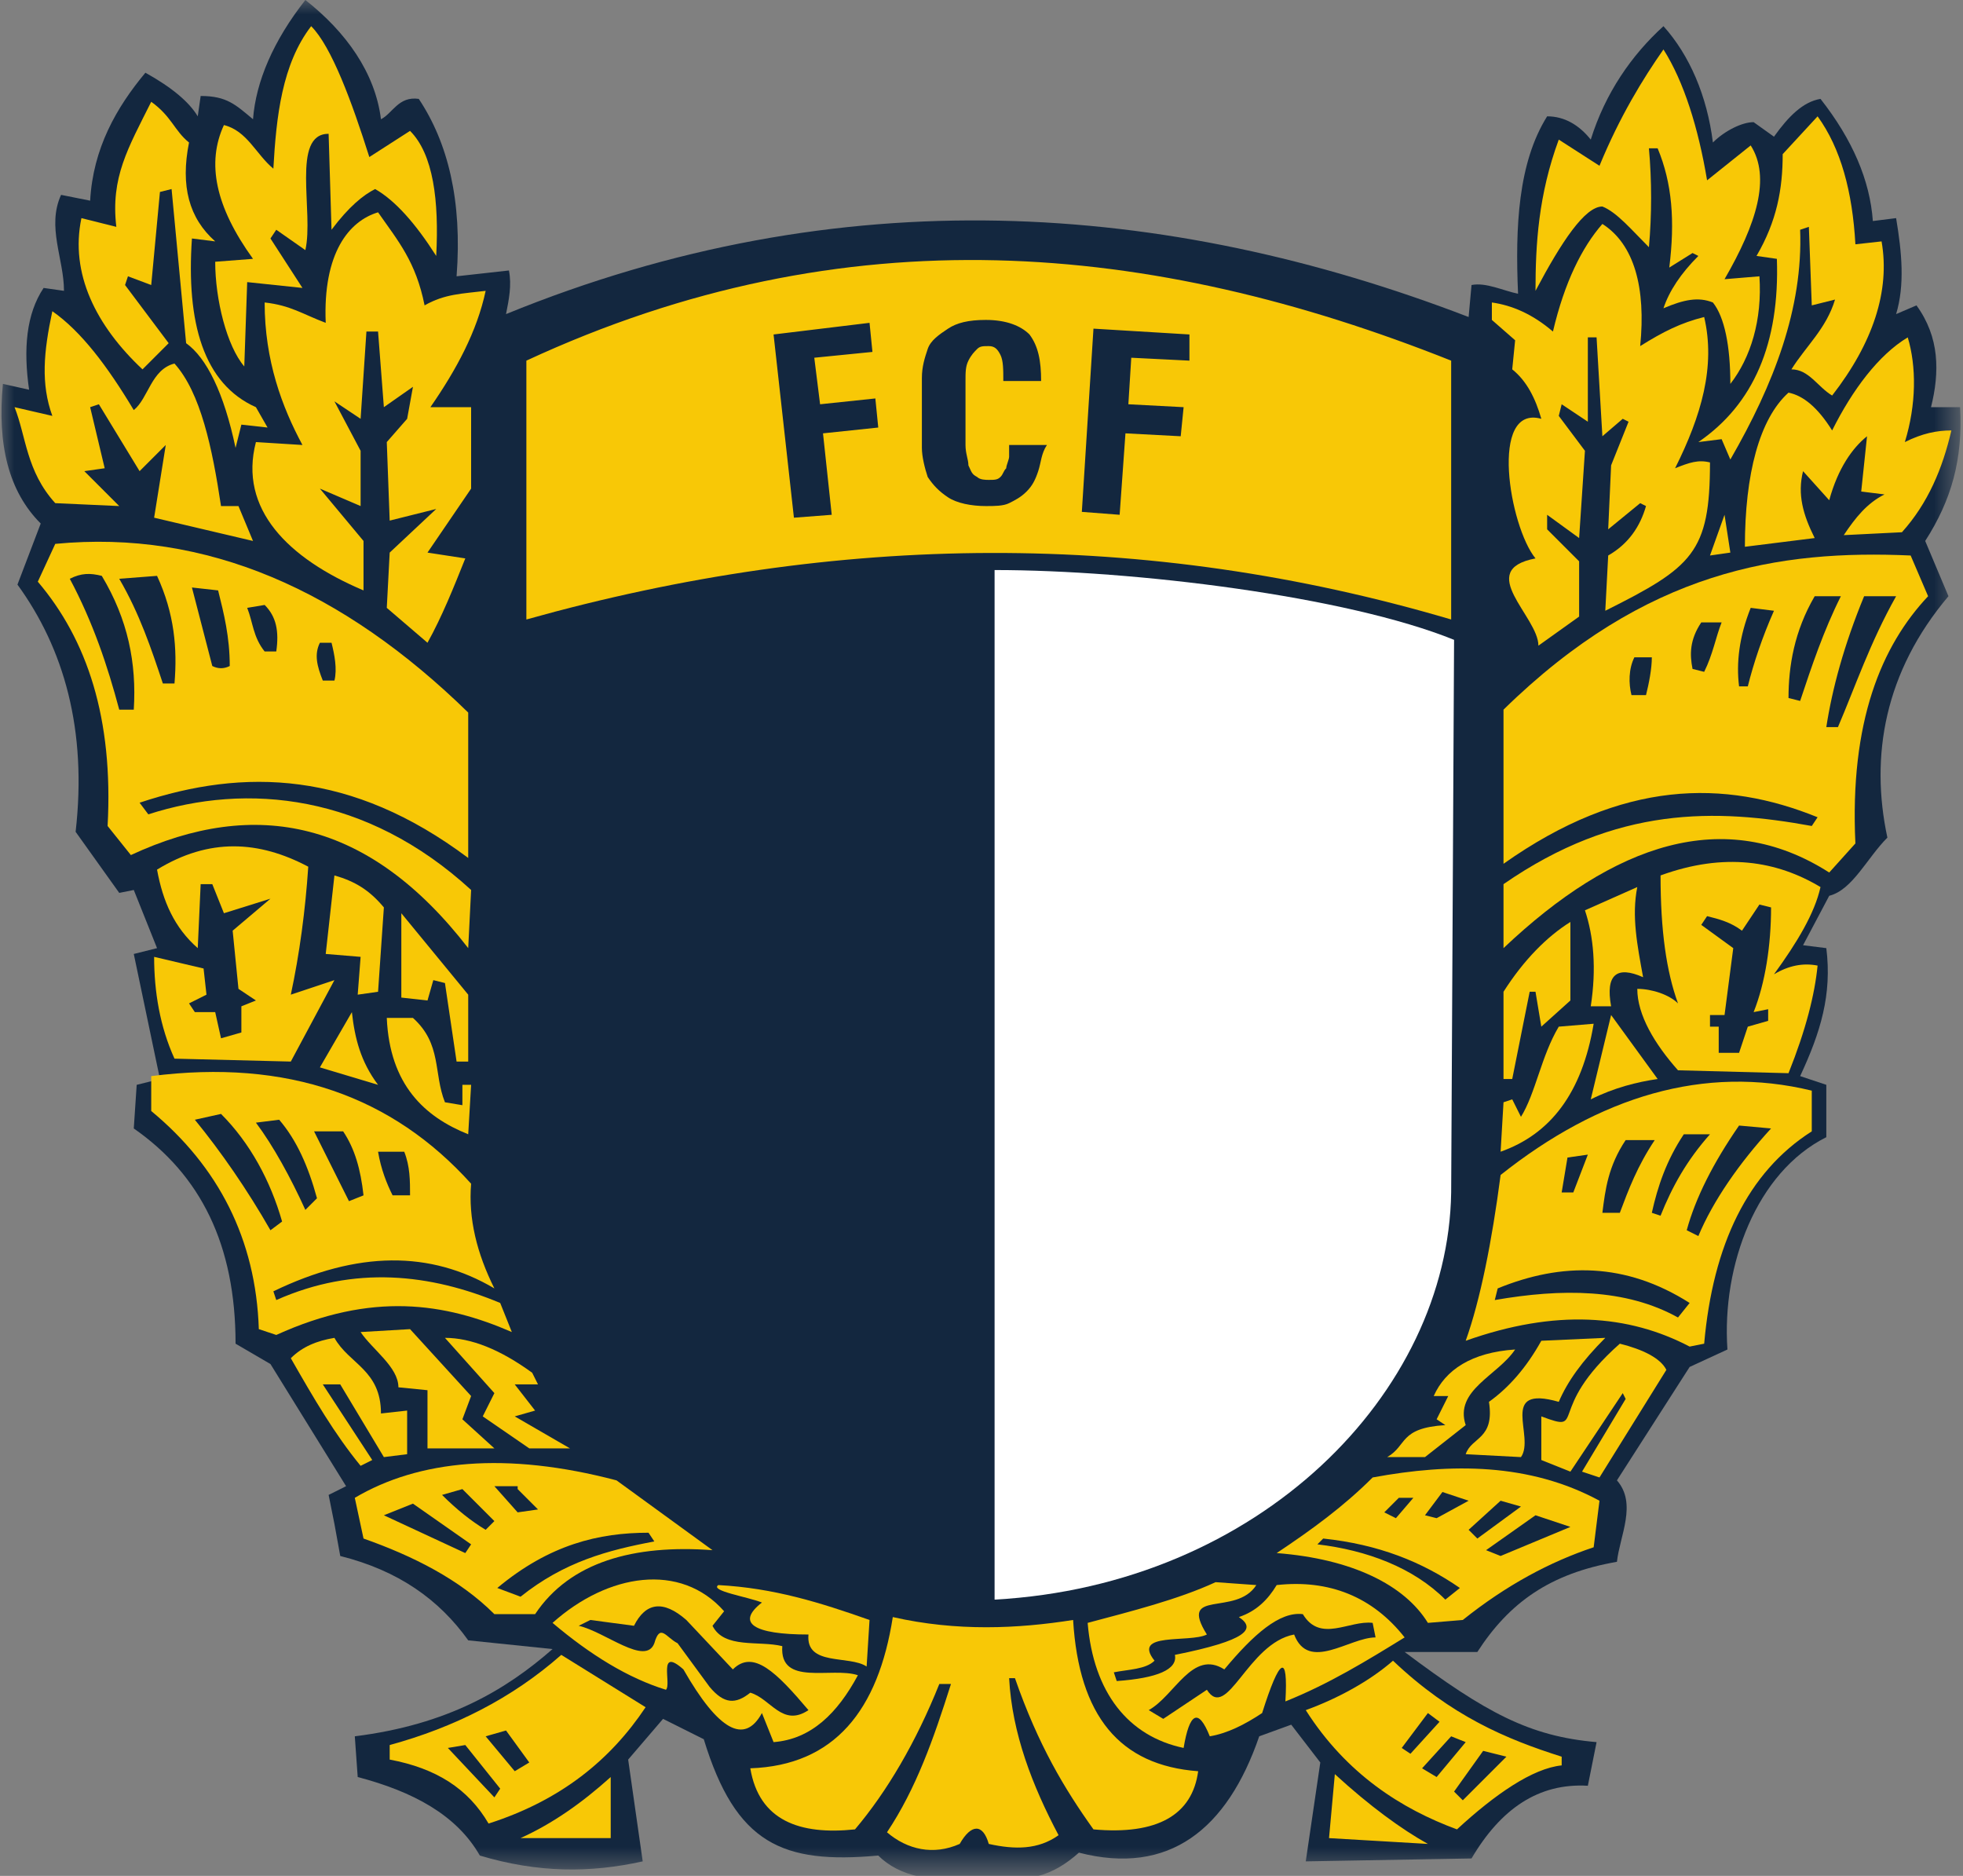 <svg version="1.1" id="Layer_1" xmlns="http://www.w3.org/2000/svg" xmlns:xlink="http://www.w3.org/1999/xlink" x="0" y="0" viewBox="0 0 67.5 64.5" xml:space="preserve" enable-background="new 0 0 67.5 64.5"><rect x="0" y="0" width="67.5" height="64.5" fill="#808080" stroke="none"/><style>.st10{clip-path:url(#SVGID_4_);fill:#f8c806}</style><defs><path id="SVGID_1_" d="M0 0h67.5v64.5H0z"/></defs><clipPath id="SVGID_2_"><use xlink:href="#SVGID_1_" overflow="visible"/></clipPath><g clip-path="url(#SVGID_2_)"><defs><path id="SVGID_3_" d="M0 0h67.5v64.5H0z"/></defs><clipPath id="SVGID_4_"><use xlink:href="#SVGID_3_" overflow="visible"/></clipPath><defs><filter id="Adobe_OpacityMaskFilter" filterUnits="userSpaceOnUse" x="0" y="0" width="67.5" height="64.5"><feColorMatrix values="1 0 0 0 0 0 1 0 0 0 0 0 1 0 0 0 0 0 1 0"/></filter></defs><mask maskUnits="userSpaceOnUse" x="0" y="0" width="67.5" height="64.5" id="SVGID_5_"><g filter="url(#Adobe_OpacityMaskFilter)"><defs><path id="SVGID_6_" d="M0 0h67.5v64.5H0z"/></defs><clipPath id="SVGID_7_" clip-path="url(#SVGID_4_)"><use xlink:href="#SVGID_6_" overflow="visible"/></clipPath><path clip-path="url(#SVGID_7_)" d="M-.1 0h67.7v64.7H-.1z"/><path clip-path="url(#SVGID_7_)" fill="#fff" d="M0 0h67.5v64.5H0z"/></g></mask><g clip-path="url(#SVGID_4_)" mask="url(#SVGID_5_)"><defs><path id="SVGID_8_" d="M0 0h67.5v64.5H0z"/></defs><clipPath id="SVGID_9_"><use xlink:href="#SVGID_8_" overflow="visible"/></clipPath><path d="M10.5 0c1.4 1.1 2.4 2.5 2.6 4.1.4-.2.6-.8 1.3-.7 1 1.5 1.5 3.5 1.3 6.1l1.8-.2c.1.5 0 1-.1 1.5 11.5-4.7 22.7-3.9 33.1.1l.1-1.1c.5-.1 1.1.2 1.6.3-.1-2.3 0-4.5 1-6.1.6 0 1.1.3 1.5.8.5-1.6 1.4-2.9 2.5-3.9.9 1 1.5 2.4 1.7 4 .4-.4 1-.7 1.4-.7l.7.5c.5-.7 1-1.2 1.6-1.3 1.1 1.4 1.7 2.8 1.8 4.2l.8-.1c.2 1.2.3 2.3 0 3.3l.7-.3c.8 1.1.8 2.3.5 3.5h1c.1 1.8-.3 3.2-1.2 4.6l.8 1.9c-2.2 2.6-2.7 5.5-2.1 8.3-.7.7-1.2 1.8-2 2l-.9 1.7.8.1c.2 1.6-.2 2.9-.9 4.4l.9.3v1.8c-2.4 1.2-3.6 4.4-3.4 7.3l-1.3.6-2.5 3.9c.7.8.1 1.9 0 2.8-2.3.4-3.7 1.4-4.8 3.1h-2.5c2.8 2.1 4.3 2.9 6.6 3.1l-.3 1.5c-1.7-.1-3 .8-4 2.5l-5.7.1.5-3.4-1-1.3-1.1.4c-1.1 3.2-3.1 4.8-6.2 4-.9.8-1.8 1.1-3.4.8-1.6.3-2.8 0-3.5-.7-3.3.3-4.9-.4-6-4l-1.4-.7-1.2 1.4.5 3.5c-1.8.4-3.6.4-5.6-.2-.8-1.4-2.3-2.2-4.2-2.7l-.1-1.4c3.2-.4 5.2-1.6 6.8-3l-2.9-.3c-1-1.4-2.4-2.4-4.4-2.9l-.2-1.1-.2-1 .6-.3-2.6-4.2-1.2-.7c0-3.4-1.2-5.8-3.5-7.4l.1-1.5.8-.2-.9-4.3.8-.2-.8-2-.5.1-1.5-2.1c.4-3.5-.4-6.3-2-8.5l.8-2.1C.3 16.9-.1 15.3.1 13.2l.9.2c-.2-1.4-.1-2.6.5-3.5l.7.1c0-1.1-.6-2.2-.1-3.3l1 .2C3.2 5.1 4 3.7 5 2.5c.9.5 1.5 1 1.8 1.5l.1-.7c.9 0 1.2.3 1.8.8.1-1.3.7-2.7 1.8-4.1" clip-path="url(#SVGID_9_)" fill="#13273f"/></g><path d="M34.2 55c9.1-.5 15.6-7.1 15.7-14l.1-19c-3.7-1.5-11-2.4-15.8-2.4V55z" clip-path="url(#SVGID_4_)" fill="#fff"/><path d="M18.9 51.3l.4.6.5-.2-.3-.5zm-1 7.8l.7.9.4-.3-.7-1z" clip-path="url(#SVGID_4_)" fill="#004997"/><path class="st10" d="M11 36.7l2 .6c-.6-.8-.8-1.6-.9-2.5L11 36.7zm5.1-4.1l.1-2c-3.6-3.3-7.7-3.7-11.1-2.6l-.3-.4c3.6-1.2 7.3-1.1 11.3 1.9v-5c-4.3-4.2-9-6.3-14.2-5.8L1.3 20c1.7 2 2.6 4.7 2.4 8.4l.8 1c4.3-2 8.2-1.2 11.6 3.2M11 22.1h.4c.1.4.2.9.1 1.3h-.4c-.2-.5-.3-.9-.1-1.3m-1.9-1.3c.4.4.5.9.4 1.6h-.4c-.4-.5-.4-1-.6-1.5l.6-.1zm-1.6-.5c.2.8.4 1.6.4 2.6-.2.1-.4.1-.6 0l-.7-2.7.9.1zm-2.1-.5c.6 1.3.7 2.5.6 3.7h-.4c-.4-1.2-.8-2.4-1.5-3.6l1.3-.1zm-.8 4.6h-.5c-.4-1.5-.9-3-1.7-4.5.4-.2.7-.2 1.1-.1.9 1.5 1.2 3 1.1 4.6M16.1 39l.1-1.7h-.3v.7l-.6-.1c-.4-1-.1-2-1.1-2.9h-.9c.1 2.3 1.3 3.4 2.8 4"/><path class="st10" d="M14.9 33.7l.4.1.4 2.7h.4v-2.3l-2.3-2.8v2.9l.9.1zm-3.4-3.6l-.3 2.7 1.2.1-.1 1.3.7-.1.2-2.9c-.5-.6-1-.9-1.7-1.1m6.1 15.7l-.4-1c-2.4-1-5-1.3-7.7-.1l-.1-.3c2.9-1.4 5.4-1.4 7.6-.1-.6-1.2-.9-2.4-.8-3.6-2.7-3-6.3-4.3-11-3.7v1.2c2.3 1.9 3.6 4.4 3.7 7.5l.6.2c3.3-1.5 5.8-1.1 8.1-.1m-3.7-6.2c.2.5.2 1 .2 1.5h-.6c-.2-.4-.4-.9-.5-1.5h.9zm-2.1-.7c.4.6.6 1.3.7 2.2l-.5.2-1.2-2.4h1zm-2.2-.4c.6.7 1 1.6 1.3 2.7l-.4.4c-.5-1.1-1.1-2.2-1.7-3l.8-.1zm-2.9 0l.9-.2c1 1 1.7 2.3 2.1 3.7l-.4.3c-.8-1.4-1.7-2.7-2.6-3.8"/><path class="st10" d="M7 33.3l-1.7-.4c0 1.2.2 2.4.7 3.5l4 .1 1.5-2.8-1.5.5c.3-1.4.5-2.9.6-4.4-1.7-.9-3.4-1-5.2.1.2 1.1.6 2 1.4 2.7l.1-2.2h.4l.4 1 1.6-.5L8 32l.2 2 .6.4-.5.2v.9l-.7.2-.2-.9h-.7l-.2-.3.6-.3-.1-.9zm5.8 16.9l-1.7-2.6h.6l1.5 2.5.8-.1v-1.5l-.9.1c0-1.5-1.1-1.7-1.6-2.6-.6.1-1.1.3-1.5.7.8 1.4 1.5 2.6 2.4 3.7l.4-.2zm4.2-2.3l-.4.8 1.6 1.1h1.4l-1.9-1.1.7-.2-.7-.9h.8l-.2-.4c-1.1-.8-2.1-1.2-3-1.2l1.7 1.9z"/><path class="st10" d="M17 49.8l-1.1-1 .3-.8-2.1-2.3-1.7.1c.4.6 1.3 1.2 1.3 1.9l1 .1v2H17zm0 5.7h1.4c1.2-1.8 3.4-2.4 6.1-2.2l-3.3-2.4c-3.8-1-6.8-.7-9 .6l.3 1.4c1.7.6 3.3 1.4 4.5 2.6m5.3-2.8l.2.3c-1.6.3-3.1.7-4.6 1.9l-.8-.3c1.8-1.5 3.5-1.9 5.2-1.9m-4.5-1.5l.7.7-.7.1-.8-.9h.8zm-1.9 0l1.1 1.1-.3.3c-.5-.3-1-.7-1.5-1.2l.7-.2zm.1 2.2l-2.8-1.3 1-.4 2 1.4-.2.3zM13.4 60v.5c1.6.3 2.7 1 3.4 2.2 2.5-.8 4.2-2.2 5.4-4l-2.9-1.8c-1.7 1.5-3.7 2.5-5.9 3.1m3.6 1.8l-1.6-1.7.6-.1 1.2 1.5-.2.3zm.7-.9l-1-1.2.7-.2.8 1.1-.5.3zm.2 2.3H21v-2.1c-1 .9-2 1.6-3.1 2.1"/><path class="st10" d="M26.2 58.9l.4 1c1.3-.1 2.2-1 2.9-2.3-.9-.3-2.7.4-2.6-1-.8-.2-2 .1-2.4-.7l.4-.5c-1.5-1.7-4-1.3-5.9.4 1.3 1.1 2.6 1.9 3.9 2.3.2-.2-.3-1.5.6-.7 1.2 2.1 2.1 2.6 2.7 1.5m-1.8-.9l-1.1-1.5c-.4-.2-.6-.7-.8 0-.3.8-1.7-.4-2.6-.6l.4-.2 1.5.2c.4-.8 1-.9 1.8-.2l1.6 1.7c.7-.7 1.5.1 2.6 1.4-.9.6-1.3-.4-2-.6-.5.4-.9.4-1.4-.2"/><path class="st10" d="M26.2 55.1c-.9.7-.3 1.1 1.6 1.1-.1 1.1 1.4.7 2 1.1l.1-1.6c-1.7-.6-3.3-1.1-5.2-1.2-.3.2 1 .4 1.5.6"/><path class="st10" d="M36.9 55.7c-1.9.3-4 .4-6.2-.1-.5 3.2-2 5.1-4.9 5.2.3 1.8 1.7 2.3 3.6 2.1 1.1-1.3 2.1-3 2.9-5h.4c-.6 1.9-1.2 3.6-2.2 5.1.7.6 1.6.8 2.5.4.4-.7.8-.7 1 0 .9.2 1.7.2 2.4-.3-.9-1.7-1.6-3.5-1.7-5.4h.2c.8 2.3 1.7 3.8 2.7 5.2 2.2.2 3.4-.5 3.6-2-2.7-.2-4.1-1.9-4.3-5.2m8.8 7.5l3.4.2c-.9-.5-2-1.3-3.2-2.4l-.2 2.2zm-.8-4.4c1.4 2.2 3.3 3.4 5.2 4.1 1.3-1.2 2.6-2.1 3.6-2.2v-.3c-1.9-.6-3.8-1.4-5.8-3.3-.8.7-1.9 1.3-3 1.7m6.9 1.6l-1.5 1.5-.3-.3 1-1.4.8.2zm-1.4-.5l-1 1.2-.5-.3 1-1.1.5.2zm-1.3-1l.4.3-1 1.1-.3-.2.9-1.2z"/><path class="st10" d="M48.3 56.3c-1.1-1.4-2.6-2-4.4-1.8-.3.5-.7.9-1.3 1.1.6.4.3.8-2.2 1.3.1.5-.6.8-2 .9l-.1-.3c.5-.1 1.1-.1 1.4-.4-.8-1 1.2-.6 1.8-.9-1-1.6 1-.6 1.7-1.7l-1.4-.1c-1.3.6-2.9 1-4.4 1.4.2 2.4 1.4 3.9 3.3 4.3.2-1.2.5-1.4.9-.4.6-.1 1.2-.4 1.8-.8.6-1.9.9-2.1.8-.4 1.5-.6 2.8-1.4 4.1-2.2m-6.8 1.8l-1.5 1-.5-.3c.9-.5 1.5-2.1 2.6-1.4 1-1.2 1.9-2 2.7-1.9.6 1 1.6.2 2.4.3l.1.5c-.9 0-2.3 1.2-2.8-.1-1.6.3-2.3 3-3 1.9m5.7-7.3c-1 1-2.1 1.8-3.3 2.6 2.6.2 4.4 1.1 5.2 2.4l1.2-.1c1.5-1.2 3-2 4.5-2.5l.2-1.6c-2.4-1.3-5.1-1.3-7.8-.8m.9.7h.5l-.6.7-.4-.2.5-.5zm1.6 3.5c-1.1-1.1-2.7-1.7-4.4-1.9l.2-.2c1.9.2 3.4.8 4.7 1.7l-.5.4zm4.3-2.5l-2.4 1-.5-.2 1.7-1.2 1.2.4zm-1.7-.7l-1.5 1.1-.3-.3 1.1-1 .7.2zm-2.9.4l-.4-.1.6-.8.9.3-1.1.6zm1-3.2c-.4-1.2 1.1-1.7 1.7-2.6-1.5.1-2.4.7-2.8 1.6h.5l-.4.8.3.2c-1.6.1-1.3.7-2 1.1H49l1.4-1.1zm3.2-.8c.3-.7.8-1.4 1.6-2.2l-2.2.1c-.5.9-1.1 1.6-1.8 2.1.2 1.3-.6 1.2-.8 1.8l1.9.1c.5-.7-.8-2.5 1.3-1.9"/><path class="st10" d="M55.7 46.2c-2.6 2.3-1.1 3.1-2.7 2.5v1.5l1 .4 1.8-2.7.1.2-1.5 2.5.6.2 2.3-3.7c-.2-.4-.8-.7-1.6-.9"/><path class="st10" d="M51.6 40.4c-.3 2.3-.7 4.3-1.2 5.7 3.1-1.1 5.6-.9 7.7.2l.5-.1c.3-3.4 1.5-5.9 3.7-7.3v-1.4c-3.7-.9-7.3.2-10.7 2.9m7.2-1.4c-.8.9-1.3 1.8-1.7 2.8l-.3-.1c.2-.9.5-1.8 1.1-2.7h.9zm-2.9.2h1c-.6.9-.9 1.7-1.2 2.5h-.6c.1-.8.2-1.6.8-2.5m-2 .6l.7-.1-.5 1.3h-.4l.2-1.2zm3.8 5.5c-1.8-1-4-1-6.3-.6l.1-.4c2.2-.9 4.4-.9 6.6.5l-.4.5zm3.2-6.5c-1.1 1.2-2 2.5-2.5 3.7l-.4-.2c.3-1.1.9-2.3 1.8-3.6l1.1.1zm-8.3-4.7h.2l.2 1.2 1-.9v-2.7c-.8.5-1.6 1.3-2.3 2.4v3h.3l.6-3zm-1 5.5c1.7-.6 2.8-2 3.2-4.4l-1.2.1c-.6 1-.8 2.3-1.3 3.1l-.3-.6-.3.1-.1 1.7zm2.9-8.3c.3.9.4 2 .2 3.3h.7c-.2-1.1.2-1.4 1.1-1-.2-1.1-.4-2.1-.2-3.1l-1.8.8z"/><path class="st10" d="M54.7 37.8c.8-.4 1.6-.6 2.3-.7l-1.6-2.2-.7 2.9zm2.4-7.7c0 1.9.2 3.3.6 4.4-.3-.3-.9-.5-1.4-.5 0 .9.6 1.9 1.4 2.8l3.8.1c.6-1.5.9-2.7 1-3.7-.5-.1-1 0-1.5.3.8-1.1 1.4-2.1 1.6-3-1.5-.9-3.3-1.2-5.5-.4m3.7 4.6v.4l-.7.2-.3.9h-.7v-.9h-.3v-.4h.5l.3-2.3-1.1-.8.2-.3c.4.1.8.2 1.2.5l.6-.9.4.1c0 1.3-.2 2.6-.6 3.6l.5-.1zM7.4 9c0 1.3.4 2.9 1 3.6l.1-2.9 1.9.2-1.1-1.7.2-.3 1 .7c.3-1.3-.5-4 .8-4l.1 3.3c.6-.8 1.1-1.2 1.5-1.4.7.4 1.4 1.2 2.1 2.3.1-1.9-.1-3.5-.9-4.3l-1.4.9c-.6-1.9-1.3-3.8-2-4.5-1 1.3-1.2 3.1-1.3 4.9-.6-.5-.9-1.3-1.7-1.5-.6 1.3-.3 2.8 1 4.6L7.4 9z"/><path class="st10" d="M65.7 19.1c-4.5-.2-9.1.5-14 5.3v5.3c4.1-2.9 7.6-2.9 10.8-1.6l-.2.3c-3.3-.6-6.7-.7-10.6 2v2.2c3.8-3.6 7.6-4.9 11.2-2.6l.9-1c-.2-4.2.9-6.8 2.5-8.5l-.6-1.4zm-9.1 4.8h-.5c-.1-.4-.1-.9.1-1.3h.6c0 .4-.1.9-.2 1.3m2-.8l-.4-.1c-.1-.5-.1-1 .3-1.6h.7c-.2.5-.3 1.1-.6 1.7m1.5.5h-.3c-.1-.8 0-1.7.4-2.7l.8.1c-.4.9-.7 1.8-.9 2.6m1.8.5l-.4-.1c0-1.1.2-2.3.9-3.5h.9c-.6 1.2-1 2.4-1.4 3.6m1.3.9h-.4c.2-1.3.6-2.8 1.3-4.5h1.1c-.9 1.6-1.4 3.1-2 4.5M4.9 12.7l.9-.9-1.5-2 .1-.3.8.3.3-3.2.4-.1.5 5.3c.7.5 1.3 1.7 1.7 3.6l.2-.8.9.1-.4-.7c-1.8-.8-2.4-2.9-2.2-5.8l.8.1c-.9-.8-1.2-1.9-.9-3.4-.5-.4-.6-.9-1.3-1.4C4.4 5.1 3.8 6.1 4 7.8l-1.2-.3c-.4 1.9.5 3.7 2.1 5.2"/><path class="st10" d="M14.6 10.5c-.3-1.5-.9-2.2-1.6-3.2-1 .3-1.9 1.4-1.8 3.8-.8-.3-1.2-.6-2.1-.7 0 2 .6 3.6 1.3 4.9l-1.6-.1c-.6 2.3 1.1 4 3.7 5.1v-1.7L11 16.8l1.4.6v-1.9l-.9-1.7.9.6.2-3h.4l.2 2.6 1-.7-.2 1.1-.7.8.1 2.7 1.6-.4-1.6 1.5-.1 1.9 1.4 1.2c.5-.9.9-1.9 1.3-2.9l-1.3-.2 1.5-2.2V14h-1.4c.9-1.3 1.6-2.6 1.9-4-.8.1-1.4.1-2.1.5M1.9 17.3l2.2.1-1.2-1.2.7-.1-.5-2.1.3-.1 1.4 2.3.9-.9-.4 2.5 3.4.8-.5-1.2h-.6c-.3-2-.7-3.9-1.6-4.9-.8.2-.9 1.2-1.4 1.6-.9-1.5-1.8-2.7-2.8-3.4-.3 1.4-.4 2.5 0 3.6L.5 14c.4 1 .4 2.2 1.4 3.3M59.5 19l-.2-1.3-.5 1.4zM52 12.7c.5.4.8 1 1 1.7-1.8-.5-1.1 3.7-.2 4.8-2.1.4.1 2 .1 3l1.4-1v-1.9l-1.1-1.1v-.5l1.1.8.2-3-.9-1.2.1-.4.9.6v-2.9h.3l.2 3.4.7-.6.2.1-.6 1.5-.1 2.2 1.1-.9.2.1c-.2.7-.6 1.3-1.3 1.7l-.1 1.9c3-1.5 3.6-2 3.6-5.1-.4-.1-.7 0-1.2.2.9-1.8 1.4-3.5 1-5.2-.8.2-1.4.5-2.2 1 .2-2-.2-3.5-1.3-4.2-.7.8-1.3 2-1.7 3.7-.7-.6-1.4-.9-2.1-1v.6l.8.7-.1 1zm9.5.8c-1 .9-1.5 2.8-1.5 5.3l2.4-.3c-.4-.8-.6-1.5-.4-2.3l.9 1c.3-1.1.8-1.8 1.3-2.2l-.2 1.9.8.1c-.6.3-1 .8-1.4 1.4l2-.1c.9-1 1.4-2.2 1.7-3.5-.5 0-1 .1-1.6.4.4-1.3.4-2.6.1-3.6-1 .6-1.9 1.8-2.6 3.2-.5-.8-1-1.2-1.5-1.3"/><path class="st10" d="M60.4 8.8l.7.1c.1 2.9-.8 5-2.7 6.3l.8-.1.3.7c1.5-2.6 2.5-5.2 2.4-7.9l.3-.1.1 2.7.8-.2c-.3 1-1 1.6-1.5 2.4.6 0 .9.6 1.4.9 1.4-1.8 2-3.6 1.7-5.3l-.9.1c-.1-1.8-.5-3.3-1.3-4.4l-1.2 1.3c0 1.2-.2 2.3-.9 3.5"/><path class="st10" d="M55.1 7.1c.5.2 1 .8 1.6 1.4.1-1.1.1-2.3 0-3.4h.3c.5 1.2.6 2.5.4 4.1l.8-.5.2.1c-.6.6-1 1.2-1.2 1.8.7-.3 1.2-.4 1.7-.2.4.5.6 1.5.6 2.8.7-.9 1.1-2.2 1-3.7l-1.2.1c1.1-1.9 1.6-3.5.9-4.6l-1.5 1.2c-.3-1.8-.8-3.4-1.5-4.5-.7 1-1.5 2.3-2.2 4l-1.4-.9c-.7 1.9-.8 3.6-.8 5.2.9-1.7 1.7-2.9 2.3-2.9m-37 5.3v8.9c10.7-3 21.3-3.1 31.8 0v-8.9c-10.3-4.1-20.8-5.1-31.8 0m10.5 5.3l-1.3.1-.7-6.3 3.3-.4.1 1-2 .2.2 1.6 1.9-.2.1 1-1.9.2.3 2.8zm7.1-1.5c-.1.3-.2.5-.4.7-.2.2-.4.3-.6.4-.2.1-.5.1-.8.1-.5 0-1-.1-1.3-.3-.3-.2-.5-.4-.7-.7-.1-.3-.2-.7-.2-1V13c0-.4.1-.7.2-1 .1-.3.4-.5.7-.7.3-.2.7-.3 1.3-.3.7 0 1.2.2 1.5.5.3.4.4.9.4 1.6h-1.3c0-.4 0-.7-.1-.9-.1-.2-.2-.3-.4-.3s-.3 0-.4.1c-.1.1-.2.2-.3.4-.1.2-.1.4-.1.7v2.2c0 .3.1.5.1.7.1.2.1.3.3.4.1.1.3.1.4.1.2 0 .3 0 .4-.1.1-.1.1-.2.2-.3 0-.1.1-.3.1-.4v-.4H36c-.2.3-.2.6-.3.9m5.2-3.8l-2-.1-.1 1.6 1.9.1-.1 1-1.9-.1-.2 2.8-1.3-.1.4-6.3 3.3.2v.9z"/></g></svg>